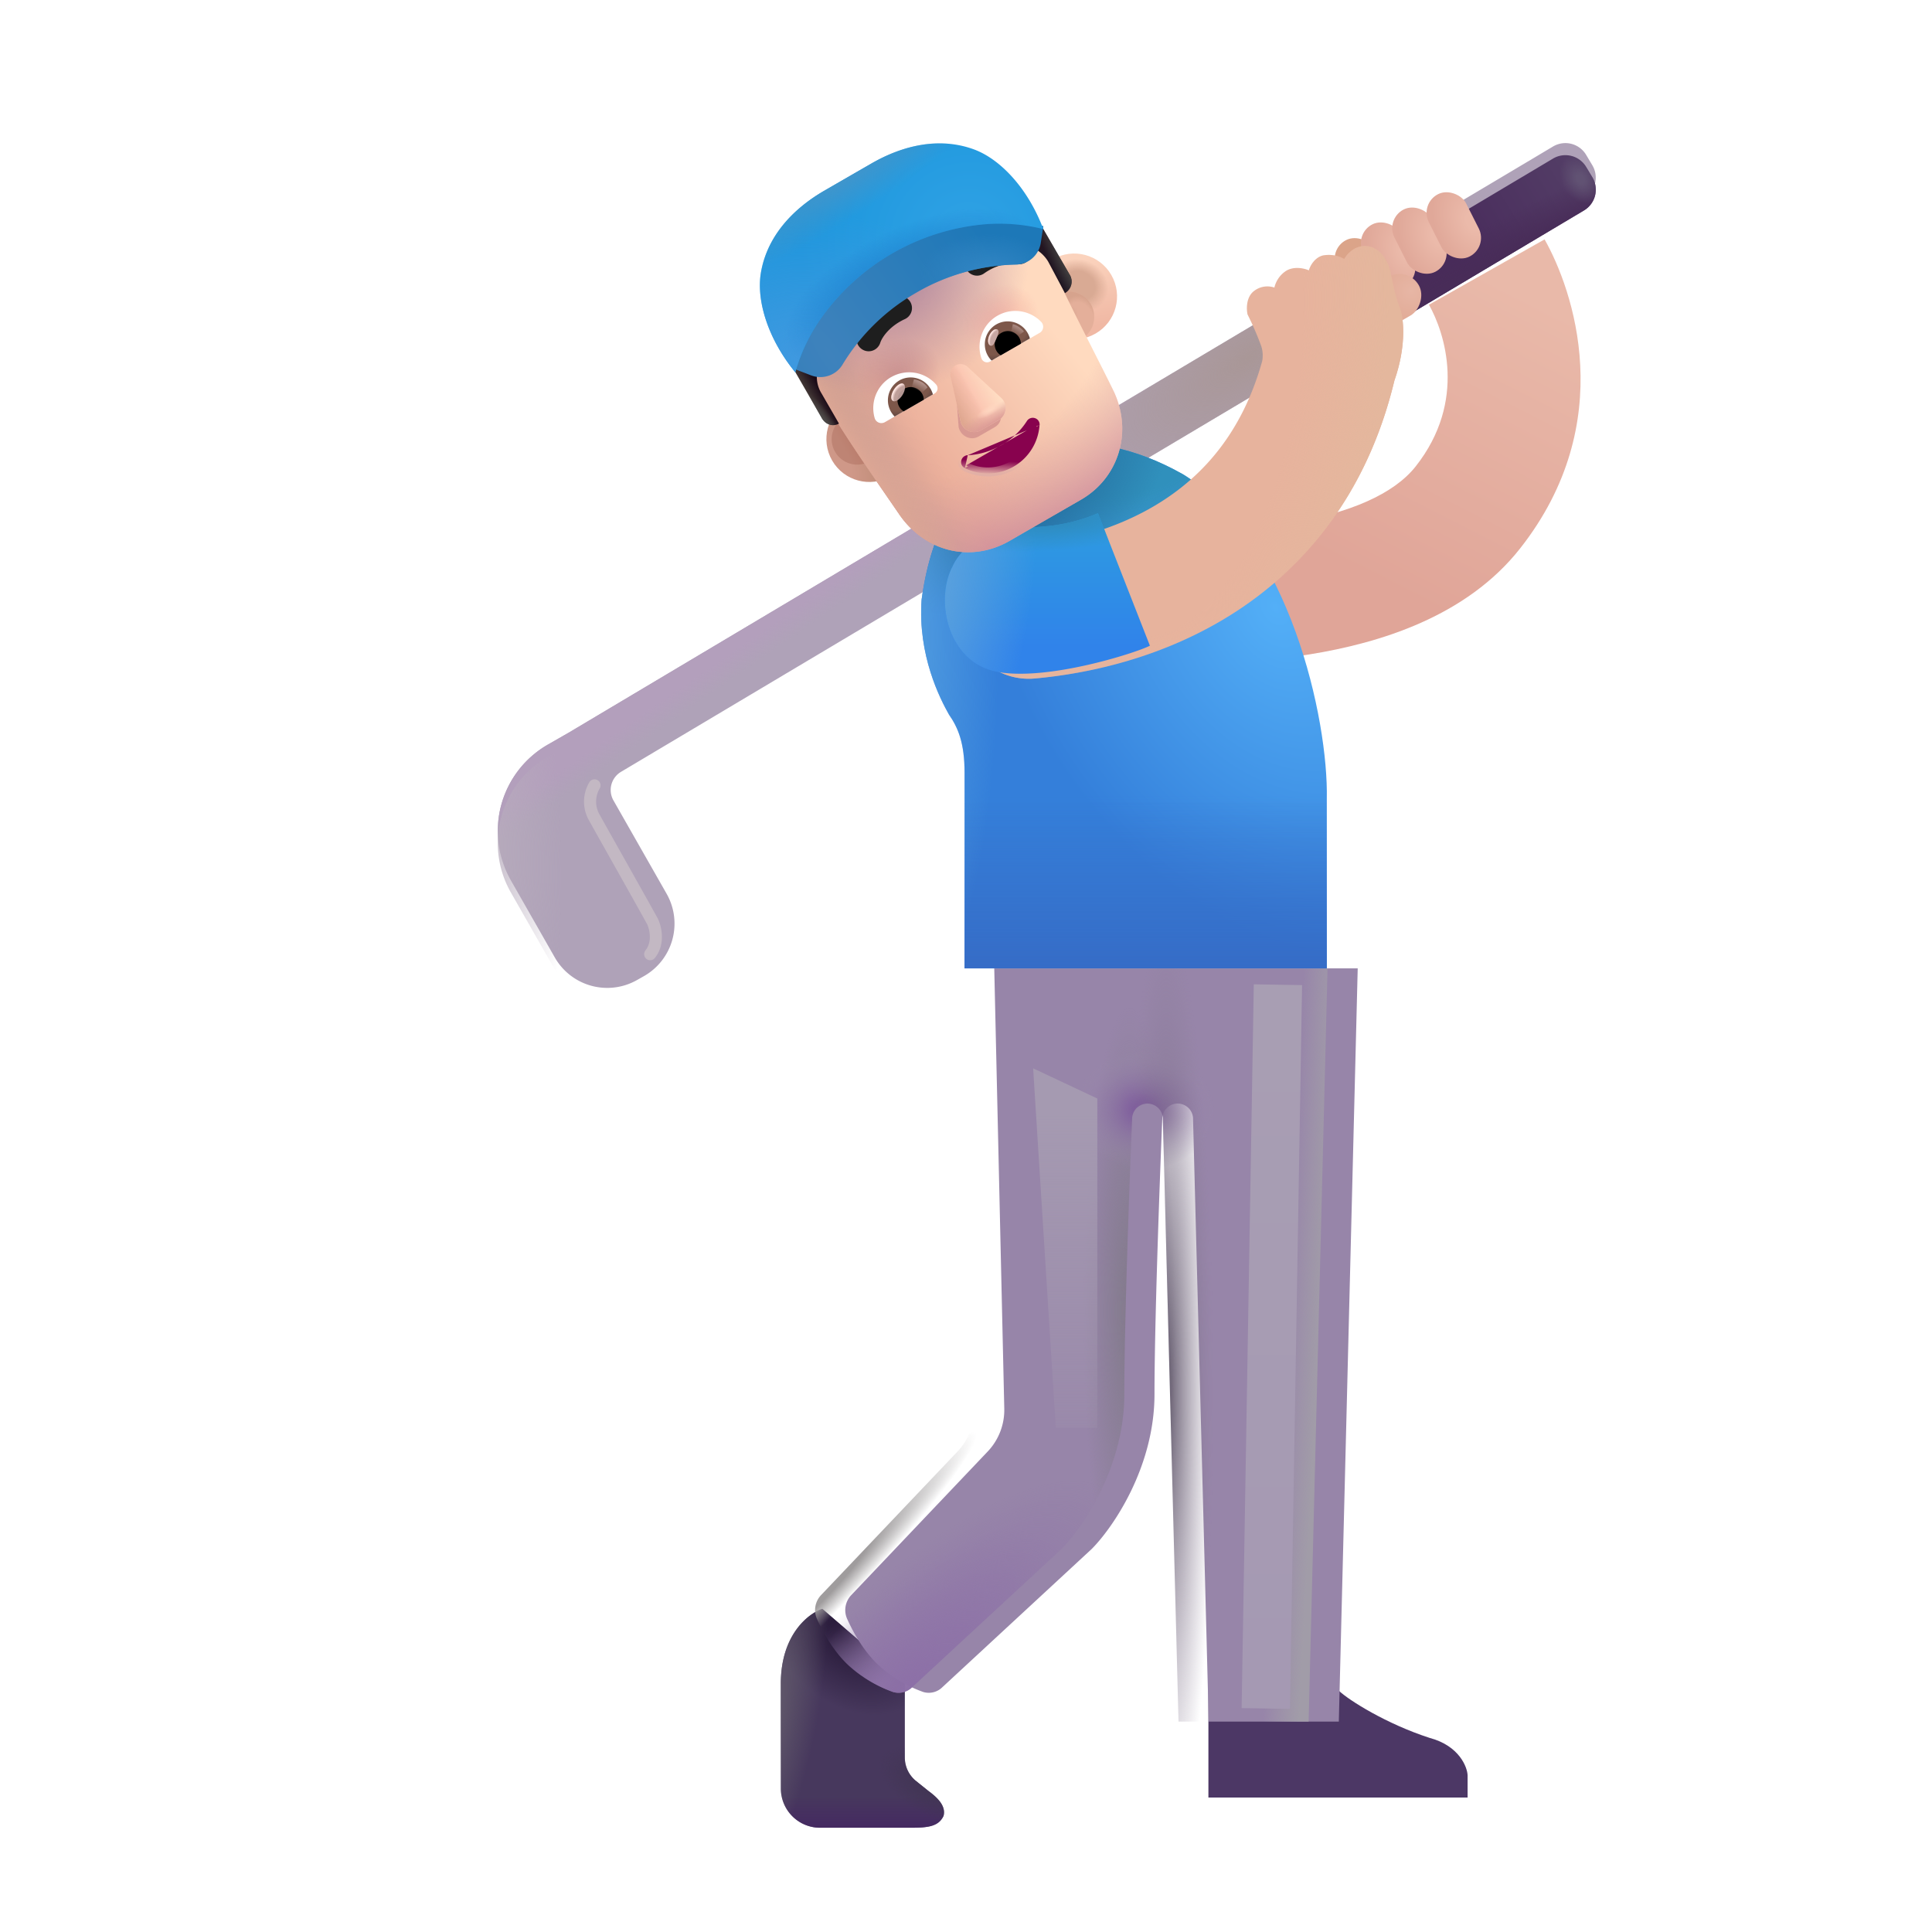 <svg xmlns="http://www.w3.org/2000/svg" fill="none" viewBox="0 0 32 32"><g filter="url(#svg-c1c8435d-045b-4223-85c0-dcf8fc09aad4-a)"><path fill="url(#svg-b2370f49-c4e3-4527-84f0-365085ed1b09-b)" fill-rule="evenodd" d="M22.299 7.874c.852-1.082.48-2.213.219-2.677l1.915-1.082c.468.828 1.242 3.027-.406 5.12-.89 1.13-2.33 1.567-3.484 1.753-1.198.193-2.37.158-2.985.134l.085-2.198c.598.023 1.583.048 2.55-.108 1.012-.163 1.746-.485 2.106-.942" clip-rule="evenodd"/></g><g filter="url(#svg-49fa3ba6-381b-4899-8a5c-5193053eb7d1-c)"><path fill="#AFA2B8" d="M10.286 12.984a.35.35 0 0 0-.125.474l.88 1.545a1 1 0 0 1-.374 1.364l-.115.065a1 1 0 0 1-1.363-.374l-.728-1.277a1.65 1.65 0 0 1 .617-2.25l.342-.196 16.304-9.709a.4.4 0 0 1 .548.14l.102.171a.4.4 0 0 1-.139.549z"/><path fill="url(#svg-4e5d9318-0c8e-43b9-bcea-7ad833ca7dc4-d)" d="M10.286 12.984a.35.35 0 0 0-.125.474l.88 1.545a1 1 0 0 1-.374 1.364l-.115.065a1 1 0 0 1-1.363-.374l-.728-1.277a1.65 1.65 0 0 1 .617-2.25l.342-.196 16.304-9.709a.4.4 0 0 1 .548.14l.102.171a.4.4 0 0 1-.139.549z"/><path fill="url(#svg-444917ec-8432-4983-8471-4050f6c58b77-e)" d="M10.286 12.984a.35.35 0 0 0-.125.474l.88 1.545a1 1 0 0 1-.374 1.364l-.115.065a1 1 0 0 1-1.363-.374l-.728-1.277a1.65 1.65 0 0 1 .617-2.25l.342-.196 16.304-9.709a.4.4 0 0 1 .548.14l.102.171a.4.4 0 0 1-.139.549z"/></g><path fill="url(#svg-81e88201-6f50-4990-84ab-8bae275f9eb3-f)" d="M10.286 12.984a.35.35 0 0 0-.125.474l.88 1.545a1 1 0 0 1-.374 1.364l-.115.065a1 1 0 0 1-1.363-.374l-.728-1.277a1.65 1.65 0 0 1 .617-2.25l.342-.196 16.304-9.709a.4.4 0 0 1 .548.14l.102.171a.4.4 0 0 1-.139.549z"/><path fill="url(#svg-563fec86-2d5b-4ee7-ad1d-184c8bf7b929-g)" d="m23.103 5.351-.5-.866 3.121-1.859a.4.4 0 0 1 .548.14l.103.171a.4.4 0 0 1-.14.549z"/><path fill="url(#svg-4184cc25-c363-4b5d-9dc3-4580aa4df54a-h)" d="m23.103 5.351-.5-.866 3.121-1.859a.4.4 0 0 1 .548.14l.103.171a.4.4 0 0 1-.14.549z"/><path fill="url(#svg-88e41927-803c-441b-a607-0b6f28ee94d3-i)" d="m23.103 5.351-.5-.866 3.121-1.859a.4.4 0 0 1 .548.14l.103.171a.4.4 0 0 1-.14.549z"/><g filter="url(#svg-d0d2cec8-5268-416e-8df7-1da0aa35e2d9-j)"><path fill="#4C3765" d="M19.515 30.273v-1.77h2.16c.164.157.789.551 1.504.782.494.131.625.488.629.621v.367z"/></g><path fill="#47385D" d="M12.933 27.883c0-.807.458-1.16.687-1.235l1.367 1.18v1.283a.5.5 0 0 0 .188.39l.203.163c.127.094.297.238.25.414-.082.172-.25.195-.54.195h-1.505a.65.65 0 0 1-.65-.65z"/><path fill="url(#svg-c80c1773-cb9c-4836-8917-f449df055164-k)" d="M12.933 27.883c0-.807.458-1.16.687-1.235l1.367 1.18v1.283a.5.5 0 0 0 .188.39l.203.163c.127.094.297.238.25.414-.082.172-.25.195-.54.195h-1.505a.65.65 0 0 1-.65-.65z"/><path fill="url(#svg-b7a3bdc7-f23a-4ae4-b00f-fe5112cc8b09-l)" d="M12.933 27.883c0-.807.458-1.16.687-1.235l1.367 1.18v1.283a.5.5 0 0 0 .188.39l.203.163c.127.094.297.238.25.414-.082.172-.25.195-.54.195h-1.505a.65.65 0 0 1-.65-.65z"/><path fill="url(#svg-a10f6bdd-095e-4dbc-85c5-7dcf84402044-m)" d="M12.933 27.883c0-.807.458-1.16.687-1.235l1.367 1.18v1.283a.5.5 0 0 0 .188.39l.203.163c.127.094.297.238.25.414-.082.172-.25.195-.54.195h-1.505a.65.65 0 0 1-.65-.65z"/><path fill="url(#svg-fffbf54d-46a9-495d-b70e-c5eef0ee7ad8-n)" d="M12.933 27.883c0-.807.458-1.16.687-1.235l1.367 1.18v1.283a.5.5 0 0 0 .188.39l.203.163c.127.094.297.238.25.414-.082.172-.25.195-.54.195h-1.505a.65.65 0 0 1-.65-.65z"/><g filter="url(#svg-3a164006-fe7c-4f06-816e-5c9f497109ba-o)"><path fill="#9785A9" d="M15.86 24.041a1 1 0 0 0 .274-.712l-.166-7.29h6.02l-.313 12.476H19.52l-.26-10.002a.255.255 0 0 0-.508-.004c-.05 1.195-.13 3.454-.13 4.584 0 1.213-.693 2.214-1.04 2.563l-2.472 2.288a.32.32 0 0 1-.317.081 2.2 2.2 0 0 1-.719-.424c-.252-.224-.438-.552-.546-.795a.36.36 0 0 1 .077-.392z"/></g><path fill="url(#svg-de799ebc-3cdb-4a0a-9dcb-5494992000ff-p)" d="M15.86 24.041a1 1 0 0 0 .274-.712l-.166-7.29h6.02l-.313 12.476H19.52l-.26-10.002a.255.255 0 0 0-.508-.004c-.05 1.195-.13 3.454-.13 4.584 0 1.213-.693 2.214-1.04 2.563l-2.472 2.288a.32.32 0 0 1-.317.081 2.2 2.2 0 0 1-.719-.424c-.252-.224-.438-.552-.546-.795a.36.36 0 0 1 .077-.392z"/><path fill="url(#svg-d70fbef5-3d55-4ec9-a393-c9b66dcd2f11-q)" d="M15.86 24.041a1 1 0 0 0 .274-.712l-.166-7.29h6.02l-.313 12.476H19.52l-.26-10.002a.255.255 0 0 0-.508-.004c-.05 1.195-.13 3.454-.13 4.584 0 1.213-.693 2.214-1.04 2.563l-2.472 2.288a.32.32 0 0 1-.317.081 2.2 2.2 0 0 1-.719-.424c-.252-.224-.438-.552-.546-.795a.36.36 0 0 1 .077-.392z"/><path fill="url(#svg-08720d20-9434-4ca9-af7a-313d28e28770-r)" d="M15.86 24.041a1 1 0 0 0 .274-.712l-.166-7.29h6.02l-.313 12.476H19.52l-.26-10.002a.255.255 0 0 0-.508-.004c-.05 1.195-.13 3.454-.13 4.584 0 1.213-.693 2.214-1.04 2.563l-2.472 2.288a.32.32 0 0 1-.317.081 2.2 2.2 0 0 1-.719-.424c-.252-.224-.438-.552-.546-.795a.36.36 0 0 1 .077-.392z"/><path fill="url(#svg-ea52d29d-82ef-4bee-b0fc-72a29c7a0e4d-s)" d="M15.86 24.041a1 1 0 0 0 .274-.712l-.166-7.29h6.02l-.313 12.476H19.52l-.26-10.002a.255.255 0 0 0-.508-.004c-.05 1.195-.13 3.454-.13 4.584 0 1.213-.693 2.214-1.04 2.563l-2.472 2.288a.32.32 0 0 1-.317.081 2.2 2.2 0 0 1-.719-.424c-.252-.224-.438-.552-.546-.795a.36.36 0 0 1 .077-.392z"/><path fill="url(#svg-f0eb27cc-4546-4066-a961-7b44adeaba12-t)" d="M15.86 24.041a1 1 0 0 0 .274-.712l-.166-7.29h6.02l-.313 12.476H19.52l-.26-10.002a.255.255 0 0 0-.508-.004c-.05 1.195-.13 3.454-.13 4.584 0 1.213-.693 2.214-1.04 2.563l-2.472 2.288a.32.32 0 0 1-.317.081 2.2 2.2 0 0 1-.719-.424c-.252-.224-.438-.552-.546-.795a.36.36 0 0 1 .077-.392z"/><path fill="url(#svg-a97ee083-8449-4410-a1f8-72e7d61cb145-u)" d="M15.86 24.041a1 1 0 0 0 .274-.712l-.166-7.29h6.02l-.313 12.476H19.52l-.26-10.002a.255.255 0 0 0-.508-.004c-.05 1.195-.13 3.454-.13 4.584 0 1.213-.693 2.214-1.04 2.563l-2.472 2.288a.32.32 0 0 1-.317.081 2.2 2.2 0 0 1-.719-.424c-.252-.224-.438-.552-.546-.795a.36.36 0 0 1 .077-.392z"/><path fill="url(#svg-d2997111-e0b2-4e0f-8967-017d23a7a17b-v)" d="M15.86 24.041a1 1 0 0 0 .274-.712l-.166-7.29h6.02l-.313 12.476H19.52l-.26-10.002a.255.255 0 0 0-.508-.004c-.05 1.195-.13 3.454-.13 4.584 0 1.213-.693 2.214-1.04 2.563l-2.472 2.288a.32.32 0 0 1-.317.081 2.2 2.2 0 0 1-.719-.424c-.252-.224-.438-.552-.546-.795a.36.36 0 0 1 .077-.392z"/><path fill="url(#svg-7dddec81-ba28-4aa8-8cd8-9a6962e081ce-w)" d="M15.265 9.93c.175-1.286.703-1.863 1-2.07.51-.359 1.664-.946 3.336 0 1.757 1.093 2.403 4.056 2.375 5.374v2.805h-6v-3.242c0-.488-.106-.743-.258-.961-.145-.258-.52-.98-.453-1.907"/><path fill="url(#svg-6375cf75-c352-453d-8992-0be45cecba3f-x)" d="M15.265 9.93c.175-1.286.703-1.863 1-2.07.51-.359 1.664-.946 3.336 0 1.757 1.093 2.403 4.056 2.375 5.374v2.805h-6v-3.242c0-.488-.106-.743-.258-.961-.145-.258-.52-.98-.453-1.907"/><path fill="url(#svg-15388518-94ed-4883-b89c-365ae885da6f-y)" d="M15.265 9.93c.175-1.286.703-1.863 1-2.07.51-.359 1.664-.946 3.336 0 1.757 1.093 2.403 4.056 2.375 5.374v2.805h-6v-3.242c0-.488-.106-.743-.258-.961-.145-.258-.52-.98-.453-1.907"/><path fill="url(#svg-2b3c9750-98c1-4d79-8b89-36b9e626a76a-z)" d="M15.265 9.93c.175-1.286.703-1.863 1-2.07.51-.359 1.664-.946 3.336 0 1.757 1.093 2.403 4.056 2.375 5.374v2.805h-6v-3.242c0-.488-.106-.743-.258-.961-.145-.258-.52-.98-.453-1.907"/><path fill="url(#svg-dbe60b03-c50c-4ca1-a640-ffc464370310-A)" d="M15.265 9.93c.175-1.286.703-1.863 1-2.07.51-.359 1.664-.946 3.336 0 1.757 1.093 2.403 4.056 2.375 5.374v2.805h-6v-3.242c0-.488-.106-.743-.258-.961-.145-.258-.52-.98-.453-1.907"/><rect width=".692" height="1.157" x="21.988" y="4.132" fill="#DBA489" rx=".346" transform="rotate(-26.783 21.988 4.132)"/><rect width=".692" height="1.157" x="22.422" y="3.872" fill="url(#svg-94fc9605-8e43-4cb9-a4ad-2662dd7e645a-B)" rx=".346" transform="rotate(-26.783 22.422 3.872)"/><rect width=".692" height="1.157" x="22.941" y="3.626" fill="url(#svg-5b83a107-8465-4822-8295-48fe0990516b-C)" rx=".346" transform="rotate(-26.783 22.94 3.626)"/><rect width=".692" height="1.157" x="23.51" y="3.372" fill="url(#svg-a64ecad3-1ad9-4af3-ad51-28afe7c9d02e-D)" rx=".346" transform="rotate(-26.783 23.51 3.372)"/><rect width=".737" height="1.252" x="23.314" y="4.403" fill="url(#svg-8fb6ae9d-095b-40e4-a8f2-368c555e3956-E)" rx=".369" transform="rotate(60 23.314 4.403)"/><g filter="url(#svg-435ad19f-68c2-409b-8798-598e5726fabe-F)"><path fill="#E7B39D" d="M20.655 6.085a.5.5 0 0 0-.015-.253 5 5 0 0 0-.227-.524c-.02-.088-.025-.29.11-.39a.36.36 0 0 1 .335-.055.45.45 0 0 1 .207-.285c.135-.072.298-.03.364 0 .018-.067.09-.209.23-.246a.52.52 0 0 1 .356.058c.04-.075.168-.224.359-.215.238.012.375.262.41.45.035.187.094.433.152.578.059.144.118.605-.09 1.199-.454 1.884-1.492 3.103-2.664 3.853-1.184.758-2.454 1.008-3.297 1.083a1.1 1.1 0 1 1-.193-2.192c.636-.056 1.522-.243 2.304-.744.682-.436 1.327-1.135 1.659-2.317"/><path fill="url(#svg-db3e8e7a-e0a5-4dd3-988b-ce8b155d5727-G)" d="M20.655 6.085a.5.5 0 0 0-.015-.253 5 5 0 0 0-.227-.524c-.02-.088-.025-.29.11-.39a.36.36 0 0 1 .335-.055.45.45 0 0 1 .207-.285c.135-.072.298-.03.364 0 .018-.067.09-.209.23-.246a.52.52 0 0 1 .356.058c.04-.075.168-.224.359-.215.238.012.375.262.41.45.035.187.094.433.152.578.059.144.118.605-.09 1.199-.454 1.884-1.492 3.103-2.664 3.853-1.184.758-2.454 1.008-3.297 1.083a1.1 1.1 0 1 1-.193-2.192c.636-.056 1.522-.243 2.304-.744.682-.436 1.327-1.135 1.659-2.317"/></g><g filter="url(#svg-0981f7b7-aca3-4239-9335-1b262023d61d-H)"><path fill="url(#svg-c5010534-4123-4ab3-903b-ad5c637cd882-I)" d="M17.339 8.965a2.8 2.8 0 0 0 .847-.215l.86 2.195c-.235.121-1.715.594-2.54.43-.824-.164-1.019-1.196-.73-1.739.274-.609 1.118-.63 1.563-.671"/><path fill="url(#svg-12b03822-baf7-47e3-9b39-93d1f806fd3b-J)" d="M17.339 8.965a2.8 2.8 0 0 0 .847-.215l.86 2.195c-.235.121-1.715.594-2.54.43-.824-.164-1.019-1.196-.73-1.739.274-.609 1.118-.63 1.563-.671"/><path fill="url(#svg-44d5d49b-cbae-459d-aa30-414b0578a1c4-K)" d="M17.339 8.965a2.8 2.8 0 0 0 .847-.215l.86 2.195c-.235.121-1.715.594-2.54.43-.824-.164-1.019-1.196-.73-1.739.274-.609 1.118-.63 1.563-.671"/></g><g filter="url(#svg-a49dfc2b-9171-49b9-85b4-f49197d1379b-L)"><path stroke="#C3B8C3" stroke-linecap="round" stroke-width=".2" d="M9.847 13.008a.53.53 0 0 0 0 .539c.131.237.719 1.277.96 1.714.05.103.112.356-.038.543"/></g><g filter="url(#svg-49895bbd-8341-4a87-a049-c62554b21bfa-M)"><path stroke="url(#svg-4c575bf3-d6de-446a-90fe-20e2556827ec-N)" stroke-linecap="square" stroke-width=".8" d="m21.16 16.71-.188 11.188"/></g><g filter="url(#svg-c4d2cc7e-4f54-4dd7-a9df-a2d7bde6dd0d-O)"><path fill="url(#svg-0d165a44-63b7-437d-8b04-dda474dcbc45-P)" d="m17.487 23.648-.375-5.953 1.063.5v5.453z"/></g><g filter="url(#svg-bcd5d5f7-0810-42cf-b5f4-a11b8c3c1a41-Q)"><path fill="url(#svg-b6fba63f-cf1e-4ba2-acfb-1a12cf89c2cd-R)" d="M15.388 6.414c-.062-.107-.189-.127-.224-.135l-.047.163.142.096z"/></g><g filter="url(#svg-cd63a686-8e8c-4b8d-8915-4fab27028dc5-S)"><circle cx="14.198" cy="7.273" r=".71" fill="url(#svg-0bc485ca-fe17-4b76-87e6-8754691901cc-T)" transform="rotate(-30 14.198 7.273)"/></g><g filter="url(#svg-ef5464e0-1bdb-497f-a654-885abea1ae6d-U)"><circle cx="14.198" cy="7.273" r=".423" fill="url(#svg-97d66c5e-dfc9-415a-990c-13a8598bf738-V)" transform="rotate(-30 14.198 7.273)"/></g><g filter="url(#svg-411d809f-62e2-4324-a03f-830bb3496db8-W)" transform="rotate(-30 17.7 5.25)"><circle cx="17.7" cy="5.251" r=".71" fill="url(#svg-0261b8ca-6873-4a2a-8718-e3b80f06ab8c-X)"/><circle cx="17.7" cy="5.251" r=".71" fill="url(#svg-15dc0e55-fcb0-4011-8ab8-7ad70b0ebcce-Y)"/></g><g filter="url(#svg-5858639d-7241-42da-b009-7634b6cd3a39-Z)" transform="rotate(-30 17.7 5.25)"><circle cx="17.7" cy="5.251" r=".423" fill="#E4AF9A"/><circle cx="17.7" cy="5.251" r=".423" fill="url(#svg-061238d1-ea00-41af-b3b7-f1875c55b08c-aa)"/><circle cx="17.7" cy="5.251" r=".423" fill="url(#svg-2be0a9dc-3554-423c-8b90-205a39209d2a-ab)"/></g><path fill="url(#svg-dd519899-8619-483f-8b09-6a9d0de53c77-ac)" d="M13.597 6.544c-.056-.099-.127-.264-.082-.369l-.071-.172c.053-.135.177-.11.109-.229l-.181-.314a.22.22 0 0 1 .044-.287c.203-.196.64-.58 1.351-.99a7 7 0 0 1 1.532-.675.245.245 0 0 1 .272.105l.181.315c.068.117-.185-.52-.06-.487.26.023.669.822.742.983.314.697.68 1.376 1.016 2.063.317.685.067 1.435-.543 1.788l-1.182.682c-.63.364-1.385.194-1.82-.423-.436-.637-.922-1.321-1.308-1.99"/><path fill="url(#svg-6628d2d0-8fdc-4eec-9d5c-0abdb6551c1a-ad)" d="M13.597 6.544c-.056-.099-.127-.264-.082-.369l-.071-.172c.053-.135.177-.11.109-.229l-.181-.314a.22.22 0 0 1 .044-.287c.203-.196.64-.58 1.351-.99a7 7 0 0 1 1.532-.675.245.245 0 0 1 .272.105l.181.315c.068.117-.185-.52-.06-.487.26.023.669.822.742.983.314.697.68 1.376 1.016 2.063.317.685.067 1.435-.543 1.788l-1.182.682c-.63.364-1.385.194-1.82-.423-.436-.637-.922-1.321-1.308-1.99"/><path fill="url(#svg-52f00bef-5797-4dc8-9a70-31bb8f3e50a5-ae)" d="M13.597 6.544c-.056-.099-.127-.264-.082-.369l-.071-.172c.053-.135.177-.11.109-.229l-.181-.314a.22.22 0 0 1 .044-.287c.203-.196.64-.58 1.351-.99a7 7 0 0 1 1.532-.675.245.245 0 0 1 .272.105l.181.315c.068.117-.185-.52-.06-.487.26.023.669.822.742.983.314.697.68 1.376 1.016 2.063.317.685.067 1.435-.543 1.788l-1.182.682c-.63.364-1.385.194-1.82-.423-.436-.637-.922-1.321-1.308-1.99"/><path fill="url(#svg-3c04e169-dbe4-4765-bdc0-5c874a9c27c2-af)" d="M13.597 6.544c-.056-.099-.127-.264-.082-.369l-.071-.172c.053-.135.177-.11.109-.229l-.181-.314a.22.22 0 0 1 .044-.287c.203-.196.64-.58 1.351-.99a7 7 0 0 1 1.532-.675.245.245 0 0 1 .272.105l.181.315c.068.117-.185-.52-.06-.487.26.023.669.822.742.983.314.697.68 1.376 1.016 2.063.317.685.067 1.435-.543 1.788l-1.182.682c-.63.364-1.385.194-1.82-.423-.436-.637-.922-1.321-1.308-1.99"/><path fill="url(#svg-7bc97be1-05b0-4854-a94d-f5447b14b98c-ag)" d="M13.597 6.544c-.056-.099-.127-.264-.082-.369l-.071-.172c.053-.135.177-.11.109-.229l-.181-.314a.22.22 0 0 1 .044-.287c.203-.196.64-.58 1.351-.99a7 7 0 0 1 1.532-.675.245.245 0 0 1 .272.105l.181.315c.068.117-.185-.52-.06-.487.26.023.669.822.742.983.314.697.68 1.376 1.016 2.063.317.685.067 1.435-.543 1.788l-1.182.682c-.63.364-1.385.194-1.82-.423-.436-.637-.922-1.321-1.308-1.99"/><path fill="url(#svg-eb75ea39-1521-448b-b4be-2f79f2dc6204-ah)" d="M13.597 6.544c-.056-.099-.127-.264-.082-.369l-.071-.172c.053-.135.177-.11.109-.229l-.181-.314a.22.22 0 0 1 .044-.287c.203-.196.64-.58 1.351-.99a7 7 0 0 1 1.532-.675.245.245 0 0 1 .272.105l.181.315c.068.117-.185-.52-.06-.487.26.023.669.822.742.983.314.697.68 1.376 1.016 2.063.317.685.067 1.435-.543 1.788l-1.182.682c-.63.364-1.385.194-1.82-.423-.436-.637-.922-1.321-1.308-1.99"/><path fill="url(#svg-fd9475cc-7955-45ff-9801-8399115d1321-ai)" d="M13.597 6.544c-.056-.099-.127-.264-.082-.369l-.071-.172c.053-.135.177-.11.109-.229l-.181-.314a.22.22 0 0 1 .044-.287c.203-.196.64-.58 1.351-.99a7 7 0 0 1 1.532-.675.245.245 0 0 1 .272.105l.181.315c.068.117-.185-.52-.06-.487.26.023.669.822.742.983.314.697.68 1.376 1.016 2.063.317.685.067 1.435-.543 1.788l-1.182.682c-.63.364-1.385.194-1.82-.423-.436-.637-.922-1.321-1.308-1.99"/><g filter="url(#svg-bb6f0eb9-575a-4c08-821b-dafbf3217164-aj)"><path fill="#D89992" d="m15.819 6.277.059.8c.037.15.2.227.328.154l.272-.157c.127-.073.141-.256.03-.36l-.544-.52c-.12-.117-.184-.08-.145.083"/></g><g filter="url(#svg-df8c166b-bbd4-410e-b969-75efb220bb6f-ak)"><path fill="#FBC4B1" d="m15.745 6.24.165.739a.23.23 0 0 0 .34.146l.29-.167a.23.23 0 0 0 .043-.368l-.557-.513c-.122-.114-.318-.001-.281.163"/><path fill="url(#svg-8cecce28-1bcf-4949-b409-29a921de42d6-al)" d="m15.745 6.24.165.739a.23.23 0 0 0 .34.146l.29-.167a.23.23 0 0 0 .043-.368l-.557-.513c-.122-.114-.318-.001-.281.163"/><path fill="url(#svg-383833fe-3a4f-4a62-bb95-12f13908a615-am)" d="m15.745 6.24.165.739a.23.23 0 0 0 .34.146l.29-.167a.23.23 0 0 0 .043-.368l-.557-.513c-.122-.114-.318-.001-.281.163"/><path fill="url(#svg-5f20d843-79eb-43c8-a2c3-20260157d3cc-an)" d="m15.745 6.24.165.739a.23.23 0 0 0 .34.146l.29-.167a.23.23 0 0 0 .043-.368l-.557-.513c-.122-.114-.318-.001-.281.163"/><path fill="url(#svg-f6f43f10-6bdc-4af7-b07a-2df1c1a53460-ao)" d="m15.745 6.24.165.739a.23.23 0 0 0 .34.146l.29-.167a.23.23 0 0 0 .043-.368l-.557-.513c-.122-.114-.318-.001-.281.163"/></g><path fill="#88024E" stroke="url(#svg-61891115-267c-41b6-abc5-08e4070c60ee-ap)" stroke-width=".1" d="M16.03 7.54c.183-.008.376-.063.556-.167a1.2 1.2 0 0 0 .423-.4.115.115 0 0 1 .13-.048.11.11 0 0 1 .08.114m-1.19.5 1.14-.504m-1.14.504a.115.115 0 0 0-.107.09c-.01.044.005.099.06.124m.047-.214-.026.17m1.215-.67-.05-.004m.05.004-.05-.004m.05.004a.86.86 0 0 1-.427.688.86.86 0 0 1-.81.026m1.188-.718a.8.8 0 0 1-.404.648.8.8 0 0 1-.762.025m-.022.045.022-.045m-.022.045.022-.045"/><path fill="#fff" d="M16.52 5.23c.241-.14.54-.09.725.101a.116.116 0 0 1-.027.183l-.82.474a.098.098 0 0 1-.142-.052.594.594 0 0 1 .265-.707"/><path fill="url(#svg-32600ef5-1e5b-4de0-afa7-40114108db51-aq)" d="M16.502 5.373a.38.38 0 0 1 .556.233l-.634.366a.38.38 0 0 1 .078-.599"/><path fill="#000" d="M16.504 5.81a.216.216 0 0 1 .08-.296.216.216 0 0 1 .326.178l-.334.192a.2.2 0 0 1-.072-.074"/><g filter="url(#svg-7fbef7bb-c642-4165-bc1c-288d84fc1a6a-ar)"><path fill="#C7A7A3" d="M16.518 5.457c.041.018.015.084-.017.158-.032.073-.056.126-.097.109-.042-.018-.05-.092-.018-.166.032-.073.09-.118.132-.1"/><path fill="url(#svg-421fc06f-ca8f-412f-91c0-1c9a614c91d9-as)" d="M16.518 5.457c.041.018.015.084-.017.158-.032.073-.056.126-.097.109-.042-.018-.05-.092-.018-.166.032-.073.09-.118.132-.1"/></g><g filter="url(#svg-79fb4169-b595-422f-aa37-e3ee2f09709d-at)"><path fill="url(#svg-37b11e6b-ccac-4b7c-bbba-75dd4591c46a-au)" d="M16.96 5.49a.36.36 0 0 0-.184-.121l-.035.16.092.059z"/></g><path fill="#fff" d="M14.76 6.246a.594.594 0 0 0-.273.677c.02.074.105.107.17.069l.822-.474a.098.098 0 0 0 .026-.149.595.595 0 0 0-.744-.123"/><path fill="url(#svg-174c8ced-8fbc-4907-ae37-e7f3da7e14f3-av)" d="M14.895 6.302a.38.38 0 0 0-.077.597l.634-.366a.382.382 0 0 0-.558-.231"/><path fill="#000" d="M15.273 6.521a.216.216 0 0 0-.297-.08.216.216 0 0 0-.009.372l.333-.192a.2.2 0 0 0-.027-.1"/><g filter="url(#svg-0980f5e4-6917-4f6f-9833-e2e5802b3141-aw)"><path fill="url(#svg-18abb41a-4023-47e9-9ebc-2e68bc98ef7b-ax)" d="M15.362 6.418c-.062-.106-.188-.127-.224-.135l-.047.164.142.095z"/></g><g filter="url(#svg-ac22f177-8865-4ca6-a166-42c693ba07cf-ay)" transform="rotate(-57.914 14.877 6.5)"><ellipse cx="14.877" cy="6.499" fill="#C7A7A3" fill-opacity=".9" rx=".166" ry=".084"/><ellipse cx="14.877" cy="6.499" fill="url(#svg-b422304e-d508-4a0e-aebb-f2d0cd678152-az)" rx=".166" ry=".084"/></g><g filter="url(#svg-f7325974-0f51-4e01-854d-755a2983c7d9-aA)"><path fill="#1E1E1E" fill-rule="evenodd" d="M16.049 4.929c.25-.178.48-.173.543-.159a.2.2 0 0 0 .088-.391c-.172-.04-.519-.022-.863.222a.2.2 0 0 0 .232.328" clip-rule="evenodd"/></g><g filter="url(#svg-b15900bb-b236-4a26-8dd6-320a8f00a672-aB)"><path fill="#1E1E1E" fill-rule="evenodd" d="M14.738 5.685c-.279.128-.39.33-.408.392a.2.2 0 0 1-.384-.12c.053-.169.24-.46.625-.637a.2.2 0 0 1 .167.365" clip-rule="evenodd"/></g><path fill="url(#svg-315e2c7c-c77f-419d-9119-e1e52963a862-aC)" d="m13.607 6.916-.497-.862.44-.254a.8.8 0 0 1-.01.343.51.51 0 0 0 .06.361l.296.512c-.099.057-.225.02-.289-.1"/><path fill="url(#svg-d711ed48-4a11-4a34-990a-1af4c8f9cf19-aD)" d="m13.607 6.916-.497-.862.44-.254a.8.8 0 0 1-.01.343.51.51 0 0 0 .06.361l.296.512c-.099.057-.225.02-.289-.1"/><path fill="url(#svg-048225f6-f33e-48f7-8c42-e86cf8304806-aE)" d="m17.714 4.545-.498-.862-.44.254a.8.8 0 0 0 .302.163c.13.033.238.155.283.233l.278.522a.22.22 0 0 0 .075-.31"/><path fill="url(#svg-bca32a5f-cc48-4008-bbec-9e1f6731197e-aF)" d="m17.714 4.545-.498-.862-.44.254a.8.8 0 0 0 .302.163c.13.033.238.155.283.233l.278.522a.22.22 0 0 0 .075-.31"/><g filter="url(#svg-7f3d6e1d-4b70-4739-bf3c-60a343963cf9-aG)"><path fill="url(#svg-713b7953-4f74-41de-ac47-8450e88f6535-aH)" d="M13.59 5.284a2.9 2.9 0 0 0-.417.883l.26.1c.194.075.416 0 .523-.18a3.4 3.4 0 0 1 1.224-1.191 3.4 3.4 0 0 1 1.645-.464.425.425 0 0 0 .414-.362l.042-.275a3 3 0 0 0-.973-.08 3.72 3.72 0 0 0-2.718 1.57"/><path fill="url(#svg-e6707fa7-8758-477e-86f0-a5c719b8694d-aI)" d="M13.59 5.284a2.9 2.9 0 0 0-.417.883l.26.1c.194.075.416 0 .523-.18a3.4 3.4 0 0 1 1.224-1.191 3.4 3.4 0 0 1 1.645-.464.425.425 0 0 0 .414-.362l.042-.275a3 3 0 0 0-.973-.08 3.72 3.72 0 0 0-2.718 1.57"/></g><path fill="url(#svg-8a1052bf-22ed-4799-a71b-bff974d2b025-aJ)" d="M14.432 2.709c.53-.306 1.129-.441 1.693-.237.434.156.898.638 1.156 1.323a3 3 0 0 0-.973-.08 3.72 3.72 0 0 0-2.718 1.569 2.9 2.9 0 0 0-.417.883c-.466-.57-.65-1.21-.568-1.663.105-.59.522-1.042 1.051-1.347z"/><path fill="url(#svg-3d6f3133-2332-4287-a9ad-62d4deff0545-aK)" d="M14.432 2.709c.53-.306 1.129-.441 1.693-.237.434.156.898.638 1.156 1.323a3 3 0 0 0-.973-.08 3.72 3.72 0 0 0-2.718 1.569 2.9 2.9 0 0 0-.417.883c-.466-.57-.65-1.21-.568-1.663.105-.59.522-1.042 1.051-1.347z"/><path fill="url(#svg-2d47072f-eace-47ba-ac8b-0bbf5dccf892-aL)" d="M14.432 2.709c.53-.306 1.129-.441 1.693-.237.434.156.898.638 1.156 1.323a3 3 0 0 0-.973-.08 3.72 3.72 0 0 0-2.718 1.569 2.9 2.9 0 0 0-.417.883c-.466-.57-.65-1.21-.568-1.663.105-.59.522-1.042 1.051-1.347z"/><path fill="url(#svg-abf8654b-c155-4bf0-bab5-32d5cb654ef4-aM)" d="M14.432 2.709c.53-.306 1.129-.441 1.693-.237.434.156.898.638 1.156 1.323a3 3 0 0 0-.973-.08 3.72 3.72 0 0 0-2.718 1.569 2.9 2.9 0 0 0-.417.883c-.466-.57-.65-1.21-.568-1.663.105-.59.522-1.042 1.051-1.347z"/><defs><radialGradient id="svg-4e5d9318-0c8e-43b9-bcea-7ad833ca7dc4-d" cx="0" cy="0" r="1" gradientTransform="rotate(146.915 9.437 6.131)scale(4.923 2.049)" gradientUnits="userSpaceOnUse"><stop stop-color="#A99797"/><stop offset="1" stop-color="#A99797" stop-opacity="0"/></radialGradient><radialGradient id="svg-81e88201-6f50-4990-84ab-8bae275f9eb3-f" cx="0" cy="0" r="1" gradientTransform="matrix(1.438 -.062 .236 5.434 7.847 13.71)" gradientUnits="userSpaceOnUse"><stop stop-color="#B8ACBD"/><stop offset="1" stop-color="#B8ACBD" stop-opacity="0"/></radialGradient><radialGradient id="svg-88e41927-803c-441b-a607-0b6f28ee94d3-i" cx="0" cy="0" r="1" gradientTransform="matrix(-.273 .16 -.218 -.372 26.179 2.965)" gradientUnits="userSpaceOnUse"><stop offset=".181" stop-color="#615273"/><stop offset="1" stop-color="#615273" stop-opacity="0"/></radialGradient><radialGradient id="svg-b7a3bdc7-f23a-4ae4-b00f-fe5112cc8b09-l" cx="0" cy="0" r="1" gradientTransform="matrix(-.875 -.469 .246 -.459 15.472 29.57)" gradientUnits="userSpaceOnUse"><stop stop-color="#403451"/><stop offset="1" stop-color="#403451" stop-opacity="0"/></radialGradient><radialGradient id="svg-a10f6bdd-095e-4dbc-85c5-7dcf84402044-m" cx="0" cy="0" r="1" gradientTransform="matrix(-.766 .852 -1.158 -1.042 14.081 27.062)" gradientUnits="userSpaceOnUse"><stop offset=".115" stop-color="#271938"/><stop offset="1" stop-color="#271938" stop-opacity="0"/></radialGradient><radialGradient id="svg-fffbf54d-46a9-495d-b70e-c5eef0ee7ad8-n" cx="0" cy="0" r="1" gradientTransform="matrix(.812 .156 -.586 3.047 12.706 28.46)" gradientUnits="userSpaceOnUse"><stop stop-color="#655E6D"/><stop offset="1" stop-color="#655E6D" stop-opacity="0"/></radialGradient><radialGradient id="svg-d70fbef5-3d55-4ec9-a393-c9b66dcd2f11-q" cx="0" cy="0" r="1" gradientTransform="rotate(-42.955 42.863 -4.42)scale(3.715 1.192)" gradientUnits="userSpaceOnUse"><stop stop-color="#937DA8"/><stop offset="1" stop-color="#937DA8" stop-opacity="0"/></radialGradient><radialGradient id="svg-08720d20-9434-4ca9-af7a-313d28e28770-r" cx="0" cy="0" r="1" gradientTransform="matrix(2.547 -2.641 .289 .279 13.613 26.367)" gradientUnits="userSpaceOnUse"><stop offset=".285" stop-color="#9F9C9D"/><stop offset="1" stop-color="#9F9C9D" stop-opacity="0"/></radialGradient><radialGradient id="svg-ea52d29d-82ef-4bee-b0fc-72a29c7a0e4d-s" cx="0" cy="0" r="1" gradientTransform="matrix(-.766 0 0 -5.021 18.706 21.71)" gradientUnits="userSpaceOnUse"><stop offset=".001" stop-color="#827A8B"/><stop offset="1" stop-color="#827A8B" stop-opacity="0"/></radialGradient><radialGradient id="svg-f0eb27cc-4546-4066-a961-7b44adeaba12-t" cx="0" cy="0" r="1" gradientTransform="matrix(.047 -.984 1.152 .055 18.956 18.383)" gradientUnits="userSpaceOnUse"><stop offset=".154" stop-color="#7F5D9D"/><stop offset="1" stop-color="#9C8CAD" stop-opacity="0"/></radialGradient><radialGradient id="svg-a97ee083-8449-4410-a1f8-72e7d61cb145-u" cx="0" cy="0" r="1" gradientTransform="matrix(.781 0 0 7.682 19.316 23.07)" gradientUnits="userSpaceOnUse"><stop stop-color="#5D5467"/><stop offset="1" stop-color="#8C7E97" stop-opacity="0"/></radialGradient><radialGradient id="svg-d2997111-e0b2-4e0f-8967-017d23a7a17b-v" cx="0" cy="0" r="1" gradientTransform="matrix(3.406 -3.344 1.208 1.231 15.003 28.086)" gradientUnits="userSpaceOnUse"><stop stop-color="#8C6FA7"/><stop offset="1" stop-color="#8C6FA7" stop-opacity="0"/></radialGradient><radialGradient id="svg-7dddec81-ba28-4aa8-8cd8-9a6962e081ce-w" cx="0" cy="0" r="1" gradientTransform="rotate(150.356 9.234 7.823)scale(4.423 6.159)" gradientUnits="userSpaceOnUse"><stop stop-color="#53AFF7"/><stop offset="1" stop-color="#347FDA"/></radialGradient><radialGradient id="svg-6375cf75-c352-453d-8992-0be45cecba3f-x" cx="0" cy="0" r="1" gradientTransform="matrix(.574 2.738 -4.627 .97 18.617 7.348)" gradientUnits="userSpaceOnUse"><stop offset=".306" stop-color="#3090BC"/><stop offset="1" stop-color="#3090BC" stop-opacity="0"/></radialGradient><radialGradient id="svg-2b3c9750-98c1-4d79-8b89-36b9e626a76a-z" cx="0" cy="0" r="1" gradientTransform="rotate(61.232 1.509 18.077)scale(1.818 2.967)" gradientUnits="userSpaceOnUse"><stop offset=".285" stop-color="#246C9D"/><stop offset="1" stop-color="#246C9D" stop-opacity="0"/></radialGradient><radialGradient id="svg-dbe60b03-c50c-4ca1-a640-ffc464370310-A" cx="0" cy="0" r="1" gradientTransform="matrix(1.719 -.016 .059 6.469 14.816 10.46)" gradientUnits="userSpaceOnUse"><stop stop-color="#56A2E0"/><stop offset="1" stop-color="#56A2E0" stop-opacity="0"/></radialGradient><radialGradient id="svg-94fc9605-8e43-4cb9-a4ad-2662dd7e645a-B" cx="0" cy="0" r="1" gradientTransform="matrix(-.646 .005 -.006 -.858 23.098 4.54)" gradientUnits="userSpaceOnUse"><stop offset=".183" stop-color="#EBBAAA"/><stop offset="1" stop-color="#E0A899"/></radialGradient><radialGradient id="svg-5b83a107-8465-4822-8295-48fe0990516b-C" cx="0" cy="0" r="1" gradientTransform="matrix(-.646 .005 -.006 -.858 23.617 4.294)" gradientUnits="userSpaceOnUse"><stop offset=".183" stop-color="#EBBAAA"/><stop offset="1" stop-color="#E0A899"/></radialGradient><radialGradient id="svg-a64ecad3-1ad9-4af3-ad51-28afe7c9d02e-D" cx="0" cy="0" r="1" gradientTransform="matrix(-.646 .005 -.006 -.858 24.186 4.04)" gradientUnits="userSpaceOnUse"><stop offset=".183" stop-color="#EBBAAA"/><stop offset="1" stop-color="#E0A899"/></radialGradient><radialGradient id="svg-8fb6ae9d-095b-40e4-a8f2-368c555e3956-E" cx="0" cy="0" r="1" gradientTransform="rotate(92.97 9.69 13.532)scale(.474 .468)" gradientUnits="userSpaceOnUse"><stop stop-color="#E7B6A5"/><stop offset="1" stop-color="#E2AC98"/></radialGradient><radialGradient id="svg-db3e8e7a-e0a5-4dd3-988b-ce8b155d5727-G" cx="0" cy="0" r="1" gradientTransform="matrix(3.804 .301 -.624 7.886 18.914 5.695)" gradientUnits="userSpaceOnUse"><stop offset=".629" stop-color="#E4B79D" stop-opacity="0"/><stop offset="1" stop-color="#E4B79D"/></radialGradient><radialGradient id="svg-12b03822-baf7-47e3-9b39-93d1f806fd3b-J" cx="0" cy="0" r="1" gradientTransform="rotate(7.046 -72.45 129.835)scale(1.732 4.582)" gradientUnits="userSpaceOnUse"><stop offset=".204" stop-color="#579FDE"/><stop offset="1" stop-color="#579FDE" stop-opacity="0"/></radialGradient><radialGradient id="svg-44d5d49b-cbae-459d-aa30-414b0578a1c4-K" cx="0" cy="0" r="1" gradientTransform="matrix(.047 .516 -1.988 .181 17.519 8.851)" gradientUnits="userSpaceOnUse"><stop stop-color="#2F89B9"/><stop offset="1" stop-color="#2F89B9" stop-opacity="0"/></radialGradient><radialGradient id="svg-0bc485ca-fe17-4b76-87e6-8754691901cc-T" cx="0" cy="0" r="1" gradientTransform="matrix(.746 0 0 1.306 13.488 7.273)" gradientUnits="userSpaceOnUse"><stop offset=".351" stop-color="#CF9888"/><stop offset="1" stop-color="#BE8C77"/></radialGradient><radialGradient id="svg-15dc0e55-fcb0-4011-8ab8-7ad70b0ebcce-Y" cx="0" cy="0" r="1" gradientTransform="matrix(.351 -.256 .292 .401 17.858 5.138)" gradientUnits="userSpaceOnUse"><stop offset=".543" stop-color="#D9AA94"/><stop offset="1" stop-color="#D9AA94" stop-opacity="0"/></radialGradient><radialGradient id="svg-061238d1-ea00-41af-b3b7-f1875c55b08c-aa" cx="0" cy="0" r="1" gradientTransform="rotate(-61.467 13.55 -12.07)scale(.731 .428)" gradientUnits="userSpaceOnUse"><stop offset=".755" stop-color="#D6A38D" stop-opacity="0"/><stop offset=".916" stop-color="#D6A38D"/></radialGradient><radialGradient id="svg-2be0a9dc-3554-423c-8b90-205a39209d2a-ab" cx="0" cy="0" r="1" gradientTransform="matrix(.11 .109 -.141 .142 17.7 5.25)" gradientUnits="userSpaceOnUse"><stop stop-color="#D5A58E"/><stop offset="1" stop-color="#D5A58E" stop-opacity="0"/></radialGradient><radialGradient id="svg-6628d2d0-8fdc-4eec-9d5c-0abdb6551c1a-ad" cx="0" cy="0" r="1" gradientTransform="matrix(2.005 3.474 -4.703 2.715 15.559 5.542)" gradientUnits="userSpaceOnUse"><stop offset=".557" stop-color="#D69E9E" stop-opacity="0"/><stop offset="1" stop-color="#C9859B"/></radialGradient><radialGradient id="svg-7bc97be1-05b0-4854-a94d-f5447b14b98c-ag" cx="0" cy="0" r="1" gradientTransform="matrix(-.278 -.481 .591 -.341 16.549 5.292)" gradientUnits="userSpaceOnUse"><stop stop-color="#F5B7A7"/><stop offset="1" stop-color="#F5B7A7" stop-opacity="0"/></radialGradient><radialGradient id="svg-eb75ea39-1521-448b-b4be-2f79f2dc6204-ah" cx="0" cy="0" r="1" gradientTransform="rotate(-120 9.237 -1.17)scale(.591 .733)" gradientUnits="userSpaceOnUse"><stop stop-color="#D0958D"/><stop offset="1" stop-color="#D0958D" stop-opacity="0"/></radialGradient><radialGradient id="svg-fd9475cc-7955-45ff-9801-8399115d1321-ai" cx="0" cy="0" r="1" gradientTransform="rotate(75.651 4.468 11.692)scale(2.081 2.361)" gradientUnits="userSpaceOnUse"><stop stop-color="#A67E9C"/><stop offset="1" stop-color="#A67E9C" stop-opacity="0"/></radialGradient><radialGradient id="svg-f6f43f10-6bdc-4af7-b07a-2df1c1a53460-ao" cx="0" cy="0" r="1" gradientTransform="matrix(.042 .072 -.233 .134 16.408 6.786)" gradientUnits="userSpaceOnUse"><stop stop-color="#FFD7C1"/><stop offset="1" stop-color="#FFD7C1" stop-opacity="0"/></radialGradient><radialGradient id="svg-32600ef5-1e5b-4de0-afa7-40114108db51-aq" cx="0" cy="0" r="1" gradientTransform="rotate(60 3.495 17.153)scale(.345 .548)" gradientUnits="userSpaceOnUse"><stop offset=".802" stop-color="#7D574A"/><stop offset="1" stop-color="#694B43"/><stop offset="1" stop-color="#804D49"/><stop offset="1" stop-color="#664944"/></radialGradient><radialGradient id="svg-421fc06f-ca8f-412f-91c0-1c9a614c91d9-as" cx="0" cy="0" r="1" gradientTransform="rotate(-157.814 8.82 1.193)scale(.16 .221)" gradientUnits="userSpaceOnUse"><stop offset=".766" stop-color="#FFE6E2" stop-opacity="0"/><stop offset=".966" stop-color="#FFE6E2"/></radialGradient><radialGradient id="svg-174c8ced-8fbc-4907-ae37-e7f3da7e14f3-av" cx="0" cy="0" r="1" gradientTransform="matrix(.172 .299 -.475 .274 14.997 6.477)" gradientUnits="userSpaceOnUse"><stop offset=".802" stop-color="#7D574A"/><stop offset="1" stop-color="#694B43"/><stop offset="1" stop-color="#804D49"/><stop offset="1" stop-color="#664944"/></radialGradient><radialGradient id="svg-b422304e-d508-4a0e-aebb-f2d0cd678152-az" cx="0" cy="0" r="1" gradientTransform="matrix(-.003 -.21 .252 -.004 14.87 6.633)" gradientUnits="userSpaceOnUse"><stop offset=".766" stop-color="#FFE6E2" stop-opacity="0"/><stop offset=".966" stop-color="#FFE6E2"/></radialGradient><radialGradient id="svg-d711ed48-4a11-4a34-990a-1af4c8f9cf19-aD" cx="0" cy="0" r="1" gradientTransform="rotate(-126.58 8.554 .041)scale(.573 .145)" gradientUnits="userSpaceOnUse"><stop stop-color="#4F4C4B"/><stop offset="1" stop-color="#4F4C4B" stop-opacity="0"/></radialGradient><radialGradient id="svg-bca32a5f-cc48-4008-bbec-9e1f6731197e-aF" cx="0" cy="0" r="1" gradientTransform="matrix(-.235 .12 -.71 -1.386 17.73 4.446)" gradientUnits="userSpaceOnUse"><stop offset=".219" stop-color="#413F3F"/><stop offset="1" stop-color="#413F3F" stop-opacity="0"/></radialGradient><radialGradient id="svg-713b7953-4f74-41de-ac47-8450e88f6535-aH" cx="0" cy="0" r="1" gradientTransform="rotate(-33.523 16.76 -19.868)scale(3.272 12.123)" gradientUnits="userSpaceOnUse"><stop stop-color="#3E82BC"/><stop offset="1" stop-color="#1D78B8"/></radialGradient><radialGradient id="svg-e6707fa7-8758-477e-86f0-a5c719b8694d-aI" cx="0" cy="0" r="1" gradientTransform="matrix(-.018 -.634 1.125 -.032 16.357 4.561)" gradientUnits="userSpaceOnUse"><stop stop-color="#3386C4"/><stop offset="1" stop-color="#3386C4" stop-opacity="0"/></radialGradient><radialGradient id="svg-8a1052bf-22ed-4799-a71b-bff974d2b025-aJ" cx="0" cy="0" r="1" gradientTransform="matrix(-2.505 1.263 -1.204 -2.388 16.02 3.918)" gradientUnits="userSpaceOnUse"><stop stop-color="#30A2E5"/><stop offset="1" stop-color="#1B96DC"/></radialGradient><radialGradient id="svg-3d6f3133-2332-4287-a9ad-62d4deff0545-aK" cx="0" cy="0" r="1" gradientTransform="matrix(.091 -2.416 3.743 .141 13.41 5.946)" gradientUnits="userSpaceOnUse"><stop stop-color="#4199E0"/><stop offset="1" stop-color="#4199E0" stop-opacity="0"/></radialGradient><radialGradient id="svg-2d47072f-eace-47ba-ac8b-0bbf5dccf892-aL" cx="0" cy="0" r="1" gradientTransform="rotate(-115.648 9.044 -2.349)scale(1.025 2.267)" gradientUnits="userSpaceOnUse"><stop offset=".155" stop-color="#1A7CCC"/><stop offset="1" stop-color="#1A7CCC" stop-opacity="0"/></radialGradient><radialGradient id="svg-abf8654b-c155-4bf0-bab5-32d5cb654ef4-aM" cx="0" cy="0" r="1" gradientTransform="rotate(56.692 4.29 14.448)scale(.634 3.442)" gradientUnits="userSpaceOnUse"><stop stop-color="#4195CB"/><stop offset="1" stop-color="#4195CB" stop-opacity="0"/></radialGradient><linearGradient id="svg-b2370f49-c4e3-4527-84f0-365085ed1b09-b" x1="24.351" x2="21.294" y1="5.136" y2="11.141" gradientUnits="userSpaceOnUse"><stop stop-color="#E9B9A9"/><stop offset=".799" stop-color="#E0A598"/></linearGradient><linearGradient id="svg-444917ec-8432-4983-8471-4050f6c58b77-e" x1="13.831" x2="14.159" y1="9.567" y2="10.039" gradientUnits="userSpaceOnUse"><stop offset=".349" stop-color="#B39FBC"/><stop offset="1" stop-color="#B39FBC" stop-opacity="0"/></linearGradient><linearGradient id="svg-563fec86-2d5b-4ee7-ad1d-184c8bf7b929-g" x1="26.253" x2="24.113" y1="3.086" y2="4.398" gradientUnits="userSpaceOnUse"><stop stop-color="#533D66"/><stop offset="1" stop-color="#482A5B"/></linearGradient><linearGradient id="svg-4184cc25-c363-4b5d-9dc3-4580aa4df54a-h" x1="25.222" x2="24.956" y1="4.086" y2="3.554" gradientUnits="userSpaceOnUse"><stop stop-color="#482C58"/><stop offset="1" stop-color="#482C58" stop-opacity="0"/></linearGradient><linearGradient id="svg-c80c1773-cb9c-4836-8917-f449df055164-k" x1="14.034" x2="14.034" y1="30.422" y2="29.75" gradientUnits="userSpaceOnUse"><stop stop-color="#442563"/><stop offset="1" stop-color="#442563" stop-opacity="0"/></linearGradient><linearGradient id="svg-de799ebc-3cdb-4a0a-9dcb-5494992000ff-p" x1="21.816" x2="21.222" y1="22.961" y2="22.929" gradientUnits="userSpaceOnUse"><stop stop-color="#A19CA8"/><stop offset="1" stop-color="#A49FAA" stop-opacity="0"/></linearGradient><linearGradient id="svg-15388518-94ed-4883-b89c-365ae885da6f-y" x1="18.617" x2="18.617" y1="16.367" y2="13.179" gradientUnits="userSpaceOnUse"><stop offset=".039" stop-color="#366BC5"/><stop offset="1" stop-color="#366BC5" stop-opacity="0"/></linearGradient><linearGradient id="svg-c5010534-4123-4ab3-903b-ad5c637cd882-I" x1="17.348" x2="17.348" y1="8.75" y2="10.961" gradientUnits="userSpaceOnUse"><stop stop-color="#2D9DE0"/><stop offset="1" stop-color="#3083EA"/></linearGradient><linearGradient id="svg-4c575bf3-d6de-446a-90fe-20e2556827ec-N" x1="21.081" x2="21.081" y1="16.992" y2="27.898" gradientUnits="userSpaceOnUse"><stop stop-color="#A89EB3"/><stop offset="1" stop-color="#A599B3"/></linearGradient><linearGradient id="svg-0d165a44-63b7-437d-8b04-dda474dcbc45-P" x1="17.644" x2="17.644" y1="18.429" y2="24.992" gradientUnits="userSpaceOnUse"><stop stop-color="#A59AB1"/><stop offset="1" stop-color="#A59AB1" stop-opacity="0"/></linearGradient><linearGradient id="svg-b6fba63f-cf1e-4ba2-acfb-1a12cf89c2cd-R" x1="15.308" x2="15.233" y1="6.334" y2="6.472" gradientUnits="userSpaceOnUse"><stop stop-color="#B4948D"/><stop offset="1" stop-color="#B4948D" stop-opacity="0"/></linearGradient><linearGradient id="svg-97d66c5e-dfc9-415a-990c-13a8598bf738-V" x1="14.198" x2="13.926" y1="7.391" y2="7.391" gradientUnits="userSpaceOnUse"><stop stop-color="#BA7C6B"/><stop offset="1" stop-color="#BE8474"/></linearGradient><linearGradient id="svg-0261b8ca-6873-4a2a-8718-e3b80f06ab8c-X" x1="18.162" x2="17.814" y1="4.787" y2="5.865" gradientUnits="userSpaceOnUse"><stop stop-color="#FBD3BD"/><stop offset="1" stop-color="#F0B8A4"/></linearGradient><linearGradient id="svg-dd519899-8619-483f-8b09-6a9d0de53c77-ac" x1="17.522" x2="14.958" y1="5.545" y2="7.581" gradientUnits="userSpaceOnUse"><stop stop-color="#FFDABF"/><stop offset="1" stop-color="#EAAB97"/></linearGradient><linearGradient id="svg-52f00bef-5797-4dc8-9a70-31bb8f3e50a5-ae" x1="14.293" x2="15.55" y1="8.159" y2="7.489" gradientUnits="userSpaceOnUse"><stop stop-color="#A58787"/><stop offset="1" stop-color="#DEAD9D" stop-opacity="0"/></linearGradient><linearGradient id="svg-3c04e169-dbe4-4765-bdc0-5c874a9c27c2-af" x1="14.632" x2="15.308" y1="8.537" y2="8.114" gradientUnits="userSpaceOnUse"><stop stop-color="#E8AD97"/><stop offset="1" stop-color="#E8AD97" stop-opacity="0"/></linearGradient><linearGradient id="svg-8cecce28-1bcf-4949-b409-29a921de42d6-al" x1="15.851" x2="16.196" y1="6.833" y2="6.634" gradientUnits="userSpaceOnUse"><stop stop-color="#DFA790"/><stop offset="1" stop-color="#DFA790" stop-opacity="0"/></linearGradient><linearGradient id="svg-383833fe-3a4f-4a62-bb95-12f13908a615-am" x1="16.583" x2="16.202" y1="6.569" y2="6.782" gradientUnits="userSpaceOnUse"><stop stop-color="#FFDFC4"/><stop offset="1" stop-color="#FFDFC4" stop-opacity="0"/></linearGradient><linearGradient id="svg-5f20d843-79eb-43c8-a2c3-20260157d3cc-an" x1="16.467" x2="16.345" y1="7" y2="6.789" gradientUnits="userSpaceOnUse"><stop stop-color="#DC9C96"/><stop offset="1" stop-color="#DC9C96" stop-opacity="0"/></linearGradient><linearGradient id="svg-61891115-267c-41b6-abc5-08e4070c60ee-ap" x1="16.357" x2="16.371" y1="7.857" y2="7.511" gradientUnits="userSpaceOnUse"><stop stop-color="#E2B0A6"/><stop offset=".663" stop-color="#E2B0A6" stop-opacity="0"/></linearGradient><linearGradient id="svg-37b11e6b-ccac-4b7c-bbba-75dd4591c46a-au" x1="16.901" x2="16.826" y1="5.404" y2="5.542" gradientUnits="userSpaceOnUse"><stop stop-color="#B4948D"/><stop offset="1" stop-color="#B4948D" stop-opacity="0"/></linearGradient><linearGradient id="svg-18abb41a-4023-47e9-9ebc-2e68bc98ef7b-ax" x1="15.282" x2="15.207" y1="6.338" y2="6.476" gradientUnits="userSpaceOnUse"><stop stop-color="#B4948D"/><stop offset="1" stop-color="#B4948D" stop-opacity="0"/></linearGradient><linearGradient id="svg-315e2c7c-c77f-419d-9119-e1e52963a862-aC" x1="13.6" x2="13.407" y1="6.459" y2="6.57" gradientUnits="userSpaceOnUse"><stop stop-color="#1A0916"/><stop offset="1" stop-color="#423735"/></linearGradient><linearGradient id="svg-048225f6-f33e-48f7-8c42-e86cf8304806-aE" x1="17.077" x2="17.609" y1="3.951" y2="4.872" gradientUnits="userSpaceOnUse"><stop stop-color="#241521"/><stop offset="1" stop-color="#1E1521"/></linearGradient><filter id="svg-c1c8435d-045b-4223-85c0-dcf8fc09aad4-a" width="8.471" height="7.176" x="17.558" y="3.965" color-interpolation-filters="sRGB" filterUnits="userSpaceOnUse"><feFlood flood-opacity="0" result="BackgroundImageFix"/><feBlend in="SourceGraphic" in2="BackgroundImageFix" result="shape"/><feColorMatrix in="SourceAlpha" result="hardAlpha" values="0 0 0 0 0 0 0 0 0 0 0 0 0 0 0 0 0 0 127 0"/><feOffset dx="1"/><feGaussianBlur stdDeviation=".5"/><feComposite in2="hardAlpha" k2="-1" k3="1" operator="arithmetic"/><feColorMatrix values="0 0 0 0 0.847 0 0 0 0 0.6 0 0 0 0 0.518 0 0 0 1 0"/><feBlend in2="shape" result="effect1_innerShadow_3987_22985"/><feColorMatrix in="SourceAlpha" result="hardAlpha" values="0 0 0 0 0 0 0 0 0 0 0 0 0 0 0 0 0 0 127 0"/><feOffset dx=".15" dy="-.15"/><feGaussianBlur stdDeviation=".25"/><feComposite in2="hardAlpha" k2="-1" k3="1" operator="arithmetic"/><feColorMatrix values="0 0 0 0 0.922 0 0 0 0 0.682 0 0 0 0 0.58 0 0 0 1 0"/><feBlend in2="effect1_innerShadow_3987_22985" result="effect2_innerShadow_3987_22985"/></filter><filter id="svg-49fa3ba6-381b-4899-8a5c-5193053eb7d1-c" width="18.187" height="14.194" x="8.244" y="2.37" color-interpolation-filters="sRGB" filterUnits="userSpaceOnUse"><feFlood flood-opacity="0" result="BackgroundImageFix"/><feBlend in="SourceGraphic" in2="BackgroundImageFix" result="shape"/><feColorMatrix in="SourceAlpha" result="hardAlpha" values="0 0 0 0 0 0 0 0 0 0 0 0 0 0 0 0 0 0 127 0"/><feOffset dy="-.2"/><feGaussianBlur stdDeviation=".2"/><feComposite in2="hardAlpha" k2="-1" k3="1" operator="arithmetic"/><feColorMatrix values="0 0 0 0 0.569 0 0 0 0 0.455 0 0 0 0 0.647 0 0 0 1 0"/><feBlend in2="shape" result="effect1_innerShadow_3987_22985"/></filter><filter id="svg-d0d2cec8-5268-416e-8df7-1da0aa35e2d9-j" width="4.793" height="2.27" x="19.515" y="28.004" color-interpolation-filters="sRGB" filterUnits="userSpaceOnUse"><feFlood flood-opacity="0" result="BackgroundImageFix"/><feBlend in="SourceGraphic" in2="BackgroundImageFix" result="shape"/><feColorMatrix in="SourceAlpha" result="hardAlpha" values="0 0 0 0 0 0 0 0 0 0 0 0 0 0 0 0 0 0 127 0"/><feOffset dx=".5" dy="-.5"/><feGaussianBlur stdDeviation=".5"/><feComposite in2="hardAlpha" k2="-1" k3="1" operator="arithmetic"/><feColorMatrix values="0 0 0 0 0.263 0 0 0 0 0.188 0 0 0 0 0.341 0 0 0 1 0"/><feBlend in2="shape" result="effect1_innerShadow_3987_22985"/></filter><filter id="svg-3a164006-fe7c-4f06-816e-5c9f497109ba-o" width="8.989" height="12.477" x="13.498" y="16.039" color-interpolation-filters="sRGB" filterUnits="userSpaceOnUse"><feFlood flood-opacity="0" result="BackgroundImageFix"/><feBlend in="SourceGraphic" in2="BackgroundImageFix" result="shape"/><feColorMatrix in="SourceAlpha" result="hardAlpha" values="0 0 0 0 0 0 0 0 0 0 0 0 0 0 0 0 0 0 127 0"/><feOffset dx=".5"/><feGaussianBlur stdDeviation=".5"/><feComposite in2="hardAlpha" k2="-1" k3="1" operator="arithmetic"/><feColorMatrix values="0 0 0 0 0.675 0 0 0 0 0.635 0 0 0 0 0.686 0 0 0 1 0"/><feBlend in2="shape" result="effect1_innerShadow_3987_22985"/></filter><filter id="svg-435ad19f-68c2-409b-8798-598e5726fabe-F" width="7.553" height="7.567" x="15.688" y="3.925" color-interpolation-filters="sRGB" filterUnits="userSpaceOnUse"><feFlood flood-opacity="0" result="BackgroundImageFix"/><feBlend in="SourceGraphic" in2="BackgroundImageFix" result="shape"/><feColorMatrix in="SourceAlpha" result="hardAlpha" values="0 0 0 0 0 0 0 0 0 0 0 0 0 0 0 0 0 0 127 0"/><feOffset dx=".25" dy=".15"/><feGaussianBlur stdDeviation=".25"/><feComposite in2="hardAlpha" k2="-1" k3="1" operator="arithmetic"/><feColorMatrix values="0 0 0 0 0.875 0 0 0 0 0.647 0 0 0 0 0.549 0 0 0 1 0"/><feBlend in2="shape" result="effect1_innerShadow_3987_22985"/><feColorMatrix in="SourceAlpha" result="hardAlpha" values="0 0 0 0 0 0 0 0 0 0 0 0 0 0 0 0 0 0 127 0"/><feOffset dy="-.25"/><feGaussianBlur stdDeviation=".25"/><feComposite in2="hardAlpha" k2="-1" k3="1" operator="arithmetic"/><feColorMatrix values="0 0 0 0 0.859 0 0 0 0 0.612 0 0 0 0 0.58 0 0 0 1 0"/><feBlend in2="effect1_innerShadow_3987_22985" result="effect2_innerShadow_3987_22985"/></filter><filter id="svg-0981f7b7-aca3-4239-9335-1b262023d61d-H" width="3.395" height="2.909" x="15.65" y="8.5" color-interpolation-filters="sRGB" filterUnits="userSpaceOnUse"><feFlood flood-opacity="0" result="BackgroundImageFix"/><feBlend in="SourceGraphic" in2="BackgroundImageFix" result="shape"/><feColorMatrix in="SourceAlpha" result="hardAlpha" values="0 0 0 0 0 0 0 0 0 0 0 0 0 0 0 0 0 0 127 0"/><feOffset dy="-.25"/><feGaussianBlur stdDeviation=".25"/><feComposite in2="hardAlpha" k2="-1" k3="1" operator="arithmetic"/><feColorMatrix values="0 0 0 0 0.145 0 0 0 0 0.4 0 0 0 0 0.835 0 0 0 1 0"/><feBlend in2="shape" result="effect1_innerShadow_3987_22985"/></filter><filter id="svg-a49dfc2b-9171-49b9-85b4-f49197d1379b-L" width="1.789" height="3.497" x="9.424" y="12.658" color-interpolation-filters="sRGB" filterUnits="userSpaceOnUse"><feFlood flood-opacity="0" result="BackgroundImageFix"/><feBlend in="SourceGraphic" in2="BackgroundImageFix" result="shape"/><feGaussianBlur result="effect1_foregroundBlur_3987_22985" stdDeviation=".125"/></filter><filter id="svg-49895bbd-8341-4a87-a049-c62554b21bfa-M" width="2.601" height="13.601" x="19.765" y="15.504" color-interpolation-filters="sRGB" filterUnits="userSpaceOnUse"><feFlood flood-opacity="0" result="BackgroundImageFix"/><feBlend in="SourceGraphic" in2="BackgroundImageFix" result="shape"/><feGaussianBlur result="effect1_foregroundBlur_3987_22985" stdDeviation=".4"/></filter><filter id="svg-c4d2cc7e-4f54-4dd7-a9df-a2d7bde6dd0d-O" width="2.563" height="7.453" x="16.362" y="16.945" color-interpolation-filters="sRGB" filterUnits="userSpaceOnUse"><feFlood flood-opacity="0" result="BackgroundImageFix"/><feBlend in="SourceGraphic" in2="BackgroundImageFix" result="shape"/><feGaussianBlur result="effect1_foregroundBlur_3987_22985" stdDeviation=".375"/></filter><filter id="svg-bcd5d5f7-0810-42cf-b5f4-a11b8c3c1a41-Q" width=".671" height=".659" x="14.917" y="6.079" color-interpolation-filters="sRGB" filterUnits="userSpaceOnUse"><feFlood flood-opacity="0" result="BackgroundImageFix"/><feBlend in="SourceGraphic" in2="BackgroundImageFix" result="shape"/><feGaussianBlur result="effect1_foregroundBlur_3987_22985" stdDeviation=".1"/></filter><filter id="svg-cd63a686-8e8c-4b8d-8915-4fab27028dc5-S" width="1.62" height="1.42" x="13.488" y="6.563" color-interpolation-filters="sRGB" filterUnits="userSpaceOnUse"><feFlood flood-opacity="0" result="BackgroundImageFix"/><feBlend in="SourceGraphic" in2="BackgroundImageFix" result="shape"/><feColorMatrix in="SourceAlpha" result="hardAlpha" values="0 0 0 0 0 0 0 0 0 0 0 0 0 0 0 0 0 0 127 0"/><feOffset dx=".2"/><feGaussianBlur stdDeviation=".15"/><feComposite in2="hardAlpha" k2="-1" k3="1" operator="arithmetic"/><feColorMatrix values="0 0 0 0 0.918 0 0 0 0 0.694 0 0 0 0 0.608 0 0 0 1 0"/><feBlend in2="shape" result="effect1_innerShadow_3987_22985"/></filter><filter id="svg-ef5464e0-1bdb-497f-a654-885abea1ae6d-U" width="1.846" height="1.846" x="13.275" y="6.35" color-interpolation-filters="sRGB" filterUnits="userSpaceOnUse"><feFlood flood-opacity="0" result="BackgroundImageFix"/><feBlend in="SourceGraphic" in2="BackgroundImageFix" result="shape"/><feGaussianBlur result="effect1_foregroundBlur_3987_22985" stdDeviation=".25"/></filter><filter id="svg-411d809f-62e2-4324-a03f-830bb3496db8-W" width="1.67" height="1.67" x="16.99" y="4.291" color-interpolation-filters="sRGB" filterUnits="userSpaceOnUse"><feFlood flood-opacity="0" result="BackgroundImageFix"/><feBlend in="SourceGraphic" in2="BackgroundImageFix" result="shape"/><feColorMatrix in="SourceAlpha" result="hardAlpha" values="0 0 0 0 0 0 0 0 0 0 0 0 0 0 0 0 0 0 127 0"/><feOffset dx=".25" dy="-.25"/><feGaussianBlur stdDeviation=".25"/><feComposite in2="hardAlpha" k2="-1" k3="1" operator="arithmetic"/><feColorMatrix values="0 0 0 0 0.843 0 0 0 0 0.624 0 0 0 0 0.58 0 0 0 1 0"/><feBlend in2="shape" result="effect1_innerShadow_3987_22985"/></filter><filter id="svg-5858639d-7241-42da-b009-7634b6cd3a39-Z" width="1.846" height="1.846" x="16.777" y="4.328" color-interpolation-filters="sRGB" filterUnits="userSpaceOnUse"><feFlood flood-opacity="0" result="BackgroundImageFix"/><feBlend in="SourceGraphic" in2="BackgroundImageFix" result="shape"/><feGaussianBlur result="effect1_foregroundBlur_3987_22985" stdDeviation=".25"/></filter><filter id="svg-bb6f0eb9-575a-4c08-821b-dafbf3217164-aj" width="2.276" height="2.633" x="15.057" y="5.376" color-interpolation-filters="sRGB" filterUnits="userSpaceOnUse"><feFlood flood-opacity="0" result="BackgroundImageFix"/><feBlend in="SourceGraphic" in2="BackgroundImageFix" result="shape"/><feGaussianBlur result="effect1_foregroundBlur_3987_22985" stdDeviation=".375"/></filter><filter id="svg-df8c166b-bbd4-410e-b969-75efb220bb6f-ak" width="1.116" height="1.326" x="15.64" y="5.931" color-interpolation-filters="sRGB" filterUnits="userSpaceOnUse"><feFlood flood-opacity="0" result="BackgroundImageFix"/><feBlend in="SourceGraphic" in2="BackgroundImageFix" result="shape"/><feGaussianBlur result="effect1_foregroundBlur_3987_22985" stdDeviation=".05"/></filter><filter id="svg-7fbef7bb-c642-4165-bc1c-288d84fc1a6a-ar" width=".372" height=".474" x="16.267" y="5.353" color-interpolation-filters="sRGB" filterUnits="userSpaceOnUse"><feFlood flood-opacity="0" result="BackgroundImageFix"/><feBlend in="SourceGraphic" in2="BackgroundImageFix" result="shape"/><feGaussianBlur result="effect1_foregroundBlur_3987_22985" stdDeviation=".05"/></filter><filter id="svg-79fb4169-b595-422f-aa37-e3ee2f09709d-at" width=".618" height=".619" x="16.541" y="5.169" color-interpolation-filters="sRGB" filterUnits="userSpaceOnUse"><feFlood flood-opacity="0" result="BackgroundImageFix"/><feBlend in="SourceGraphic" in2="BackgroundImageFix" result="shape"/><feGaussianBlur result="effect1_foregroundBlur_3987_22985" stdDeviation=".1"/></filter><filter id="svg-0980f5e4-6917-4f6f-9833-e2e5802b3141-aw" width=".67" height=".659" x="14.891" y="6.083" color-interpolation-filters="sRGB" filterUnits="userSpaceOnUse"><feFlood flood-opacity="0" result="BackgroundImageFix"/><feBlend in="SourceGraphic" in2="BackgroundImageFix" result="shape"/><feGaussianBlur result="effect1_foregroundBlur_3987_22985" stdDeviation=".1"/></filter><filter id="svg-ac22f177-8865-4ca6-a166-42c693ba07cf-ay" width=".426" height=".494" x="14.664" y="6.252" color-interpolation-filters="sRGB" filterUnits="userSpaceOnUse"><feFlood flood-opacity="0" result="BackgroundImageFix"/><feBlend in="SourceGraphic" in2="BackgroundImageFix" result="shape"/><feGaussianBlur result="effect1_foregroundBlur_3987_22985" stdDeviation=".05"/></filter><filter id="svg-f7325974-0f51-4e01-854d-755a2983c7d9-aA" width="1.355" height="1.003" x="15.732" y="3.963" color-interpolation-filters="sRGB" filterUnits="userSpaceOnUse"><feFlood flood-opacity="0" result="BackgroundImageFix"/><feBlend in="SourceGraphic" in2="BackgroundImageFix" result="shape"/><feColorMatrix in="SourceAlpha" result="hardAlpha" values="0 0 0 0 0 0 0 0 0 0 0 0 0 0 0 0 0 0 127 0"/><feOffset dx=".25" dy="-.4"/><feGaussianBlur stdDeviation=".3"/><feComposite in2="hardAlpha" k2="-1" k3="1" operator="arithmetic"/><feColorMatrix values="0 0 0 0 0.043 0 0 0 0 0.02 0 0 0 0 0.027 0 0 0 1 0"/><feBlend in2="shape" result="effect1_innerShadow_3987_22985"/></filter><filter id="svg-b15900bb-b236-4a26-8dd6-320a8f00a672-aB" width="1.168" height="1.316" x="13.937" y="4.902" color-interpolation-filters="sRGB" filterUnits="userSpaceOnUse"><feFlood flood-opacity="0" result="BackgroundImageFix"/><feBlend in="SourceGraphic" in2="BackgroundImageFix" result="shape"/><feColorMatrix in="SourceAlpha" result="hardAlpha" values="0 0 0 0 0 0 0 0 0 0 0 0 0 0 0 0 0 0 127 0"/><feOffset dx=".25" dy="-.4"/><feGaussianBlur stdDeviation=".3"/><feComposite in2="hardAlpha" k2="-1" k3="1" operator="arithmetic"/><feColorMatrix values="0 0 0 0 0.043 0 0 0 0 0.02 0 0 0 0 0.027 0 0 0 1 0"/><feBlend in2="shape" result="effect1_innerShadow_3987_22985"/></filter><filter id="svg-7f3d6e1d-4b70-4739-bf3c-60a343963cf9-aG" width="4.108" height="2.642" x="13.173" y="3.655" color-interpolation-filters="sRGB" filterUnits="userSpaceOnUse"><feFlood flood-opacity="0" result="BackgroundImageFix"/><feBlend in="SourceGraphic" in2="BackgroundImageFix" result="shape"/><feColorMatrix in="SourceAlpha" result="hardAlpha" values="0 0 0 0 0 0 0 0 0 0 0 0 0 0 0 0 0 0 127 0"/><feOffset dy="-.05"/><feGaussianBlur stdDeviation=".05"/><feComposite in2="hardAlpha" k2="-1" k3="1" operator="arithmetic"/><feColorMatrix values="0 0 0 0 0.161 0 0 0 0 0.396 0 0 0 0 0.722 0 0 0 1 0"/><feBlend in2="shape" result="effect1_innerShadow_3987_22985"/></filter></defs></svg>